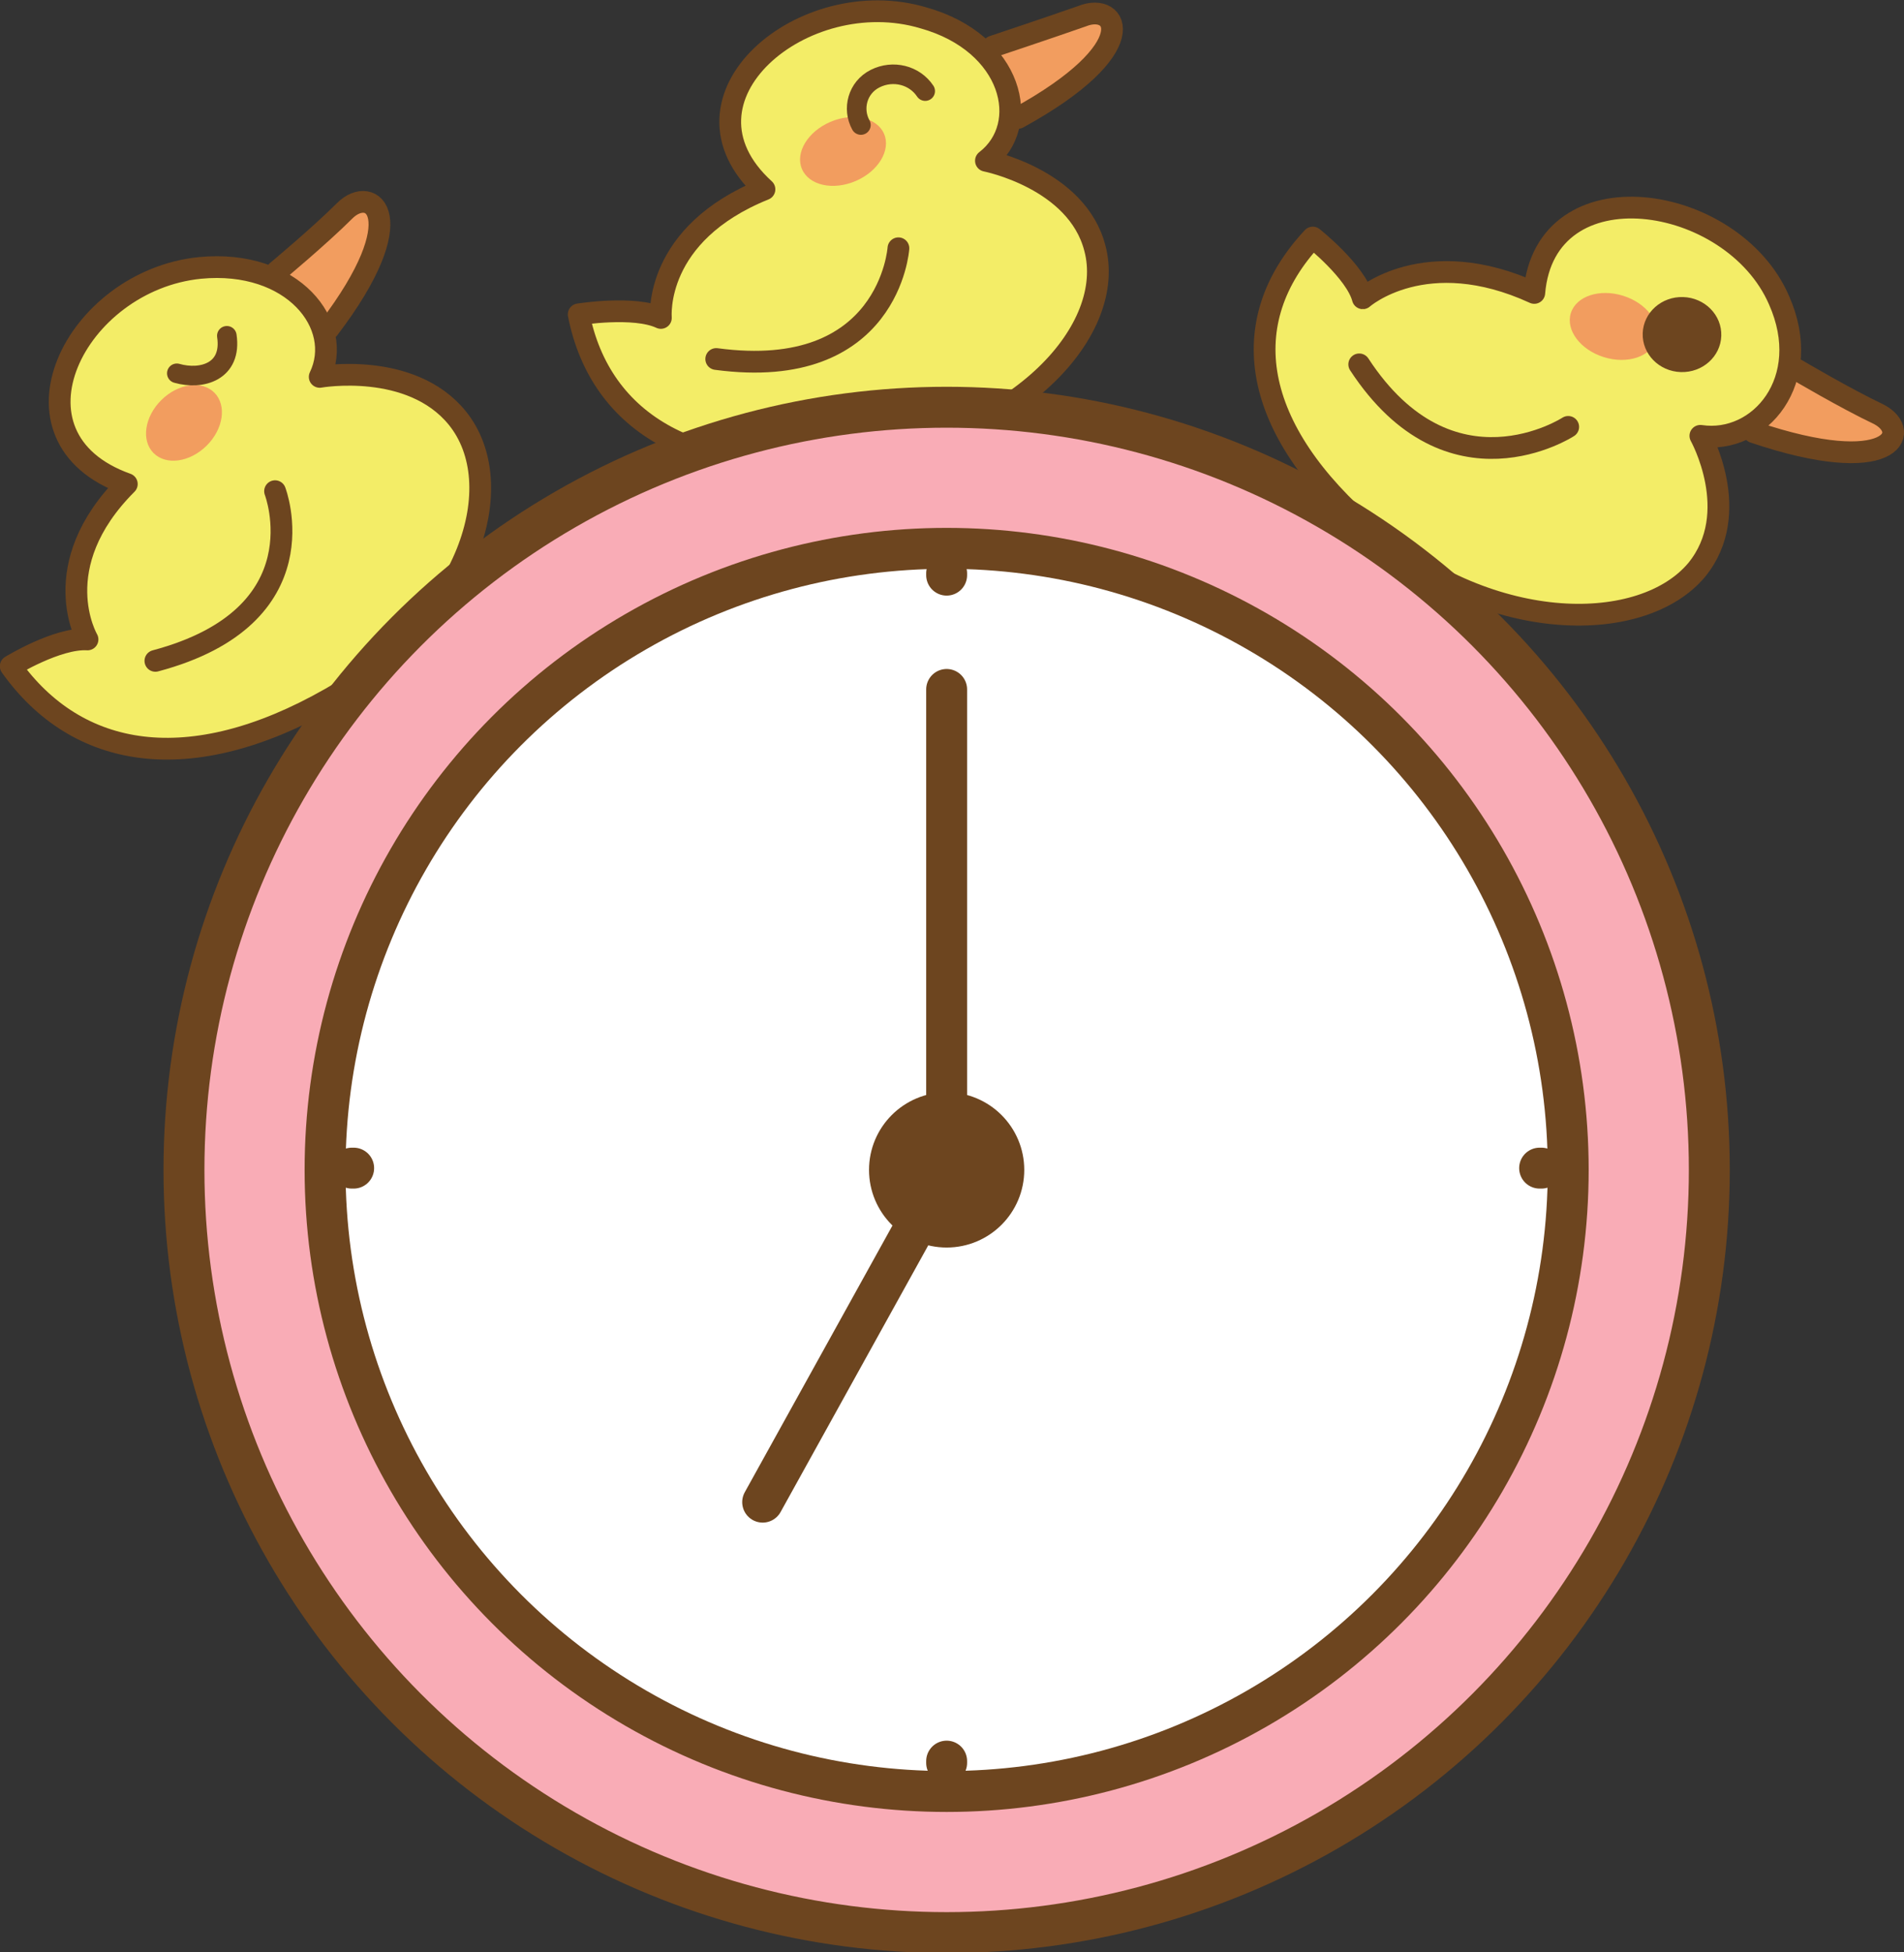 <?xml version="1.0" encoding="utf-8"?>
<!-- Generator: Adobe Illustrator 26.4.1, SVG Export Plug-In . SVG Version: 6.00 Build 0)  -->
<svg version="1.1" id="レイヤー_1" xmlns="http://www.w3.org/2000/svg" xmlns:xlink="http://www.w3.org/1999/xlink" x="0px"
	 y="0px" width="106.6px" height="109.3px" viewBox="0 0 106.6 109.3" style="enable-background:new 0 0 106.6 109.3;"
	 xml:space="preserve">
<rect x="0" y="0" width="106.6" height="109.3" fill="#333333" stroke="none"/>
<style type="text/css">
	.st0{fill:#F29D5F;stroke:#6D451F;stroke-width:1.218;stroke-linecap:round;stroke-linejoin:round;stroke-miterlimit:10;}
	.st1{fill:#F3ED67;stroke:#6D451F;stroke-width:1.218;stroke-linecap:round;stroke-linejoin:round;stroke-miterlimit:10;}
	.st2{fill:none;stroke:#6D451F;stroke-width:1.218;stroke-linecap:round;stroke-linejoin:round;stroke-miterlimit:10;}
	.st3{fill:#F29D5F;}
	.st4{fill:#6D451F;}
	.st5{fill:none;stroke:#6D451F;stroke-width:1.096;stroke-linecap:round;stroke-linejoin:round;stroke-miterlimit:10;}
	.st6{fill:#F9ACB6;stroke:#6D451F;stroke-width:2.291;stroke-linecap:round;stroke-linejoin:round;stroke-miterlimit:10;}
	.st7{fill:#FFFFFF;stroke:#6D451F;stroke-width:2.291;stroke-linecap:round;stroke-linejoin:round;stroke-miterlimit:10;}
	.st8{fill:none;stroke:#6D451F;stroke-width:2.291;stroke-linecap:round;stroke-linejoin:round;stroke-miterlimit:10;}
	.st9{fill:none;stroke:#D6782B;stroke-width:2.291;stroke-linecap:round;stroke-linejoin:round;stroke-miterlimit:10;}
	.st10{fill:#6D451F;stroke:#6D451F;stroke-width:2.291;stroke-linecap:round;stroke-linejoin:round;stroke-miterlimit:10;}
</style>
<g>
	<g>
		<path class="st0" d="M100.6,20.7c0,0,2.7,1.6,4.6,2.5c1.9,1,0.7,3.6-7,1"/>
		<path class="st1" d="M85.9,16.4c0.6-7.2,11.1-5.6,13.7,0.4c2,4.5-1.1,8.1-4.4,7.6c0,0,2.4,4.3-0.2,7.5c-3,3.6-11.4,3.7-18.2-2.1
			S69.1,18,73.5,13.3c0,0,2.4,1.9,2.8,3.4C76.3,16.7,79.8,13.6,85.9,16.4z"/>
		<path class="st2" d="M87.8,23.9c0,0-6.6,4.3-11.7-3.5"/>
		<ellipse transform="matrix(0.298 -0.955 0.955 0.298 45.948 99.06)" class="st3" cx="90.3" cy="18.3" rx="1.8" ry="2.5"/>
		
			<ellipse transform="matrix(3.299853e-02 -1 1 3.299853e-02 72.262 112.311)" class="st4" cx="94.2" cy="18.8" rx="2.1" ry="2.2"/>
	</g>
	<g>
		<path class="st0" d="M55.6,2.6c0,0,3-1,5-1.7c2-0.8,3.5,1.8-3.6,5.7"/>
		<path class="st1" d="M42.8,10.6C37.2,5.5,45-1,51.7,1c5,1.4,6.1,6,3.5,8c0,0,5.1,1,6.1,4.9c1.2,4.5-4.1,10.5-13.2,11.8
			s-14.5-2-15.7-8.1c0,0,3.1-0.5,4.6,0.2C37,17.7,36.6,13.1,42.8,10.6z"/>
		<path class="st2" d="M50.3,13.9c0,0-0.5,7.5-10.2,6.2"/>
		<ellipse transform="matrix(0.919 -0.395 0.395 0.919 0.464 19.312)" class="st3" cx="47.2" cy="8.5" rx="2.5" ry="1.8"/>
		<path class="st5" d="M51.8,5.1C51.2,4.2,50,3.9,49,4.4S47.7,6.1,48.2,7"/>
	</g>
	<g>
		<path class="st0" d="M15.5,15.2c0,0,2.4-2,3.8-3.4c1.5-1.5,3.9,0.3-0.9,6.6"/>
		<path class="st1" d="M7.1,27.1c-7.3-2.6-2.9-11.4,4.1-12.1c5.2-0.5,8.1,3.2,6.7,6.1c0,0,5.1-0.9,7.7,2.3c3,3.7,0.8,11.2-7.1,15.7
			S4.3,42.5,0.6,37.3c0,0,2.6-1.6,4.3-1.5C4.9,35.8,2.5,31.7,7.1,27.1z"/>
		<path class="st2" d="M15.4,27.5c0,0,2.7,7-6.7,9.5"/>
		<ellipse transform="matrix(0.711 -0.703 0.703 0.711 -13.684 14.066)" class="st3" cx="10.3" cy="23.7" rx="2.4" ry="1.8"/>
	</g>
	<path class="st5" d="M12.7,18.8c0.3,2-1.4,2.5-2.8,2.1"/>
</g>
<circle class="st6" cx="53" cy="65.5" r="42.7"/>
<circle class="st7" cx="53" cy="65.5" r="34.8"/>
<line class="st8" x1="53" y1="98.7" x2="53" y2="98.6"/>
<line class="st8" x1="53" y1="32.2" x2="53" y2="32.1"/>
<line class="st8" x1="19.7" y1="65.4" x2="19.8" y2="65.4"/>
<line class="st8" x1="86.2" y1="65.4" x2="86.3" y2="65.4"/>
<path class="st9" d="M53,65.5"/>
<polyline class="st8" points="42.7,84.1 53,65.5 53,38.6 "/>
<circle class="st10" cx="53" cy="65.5" r="3.2"/>
</svg>

